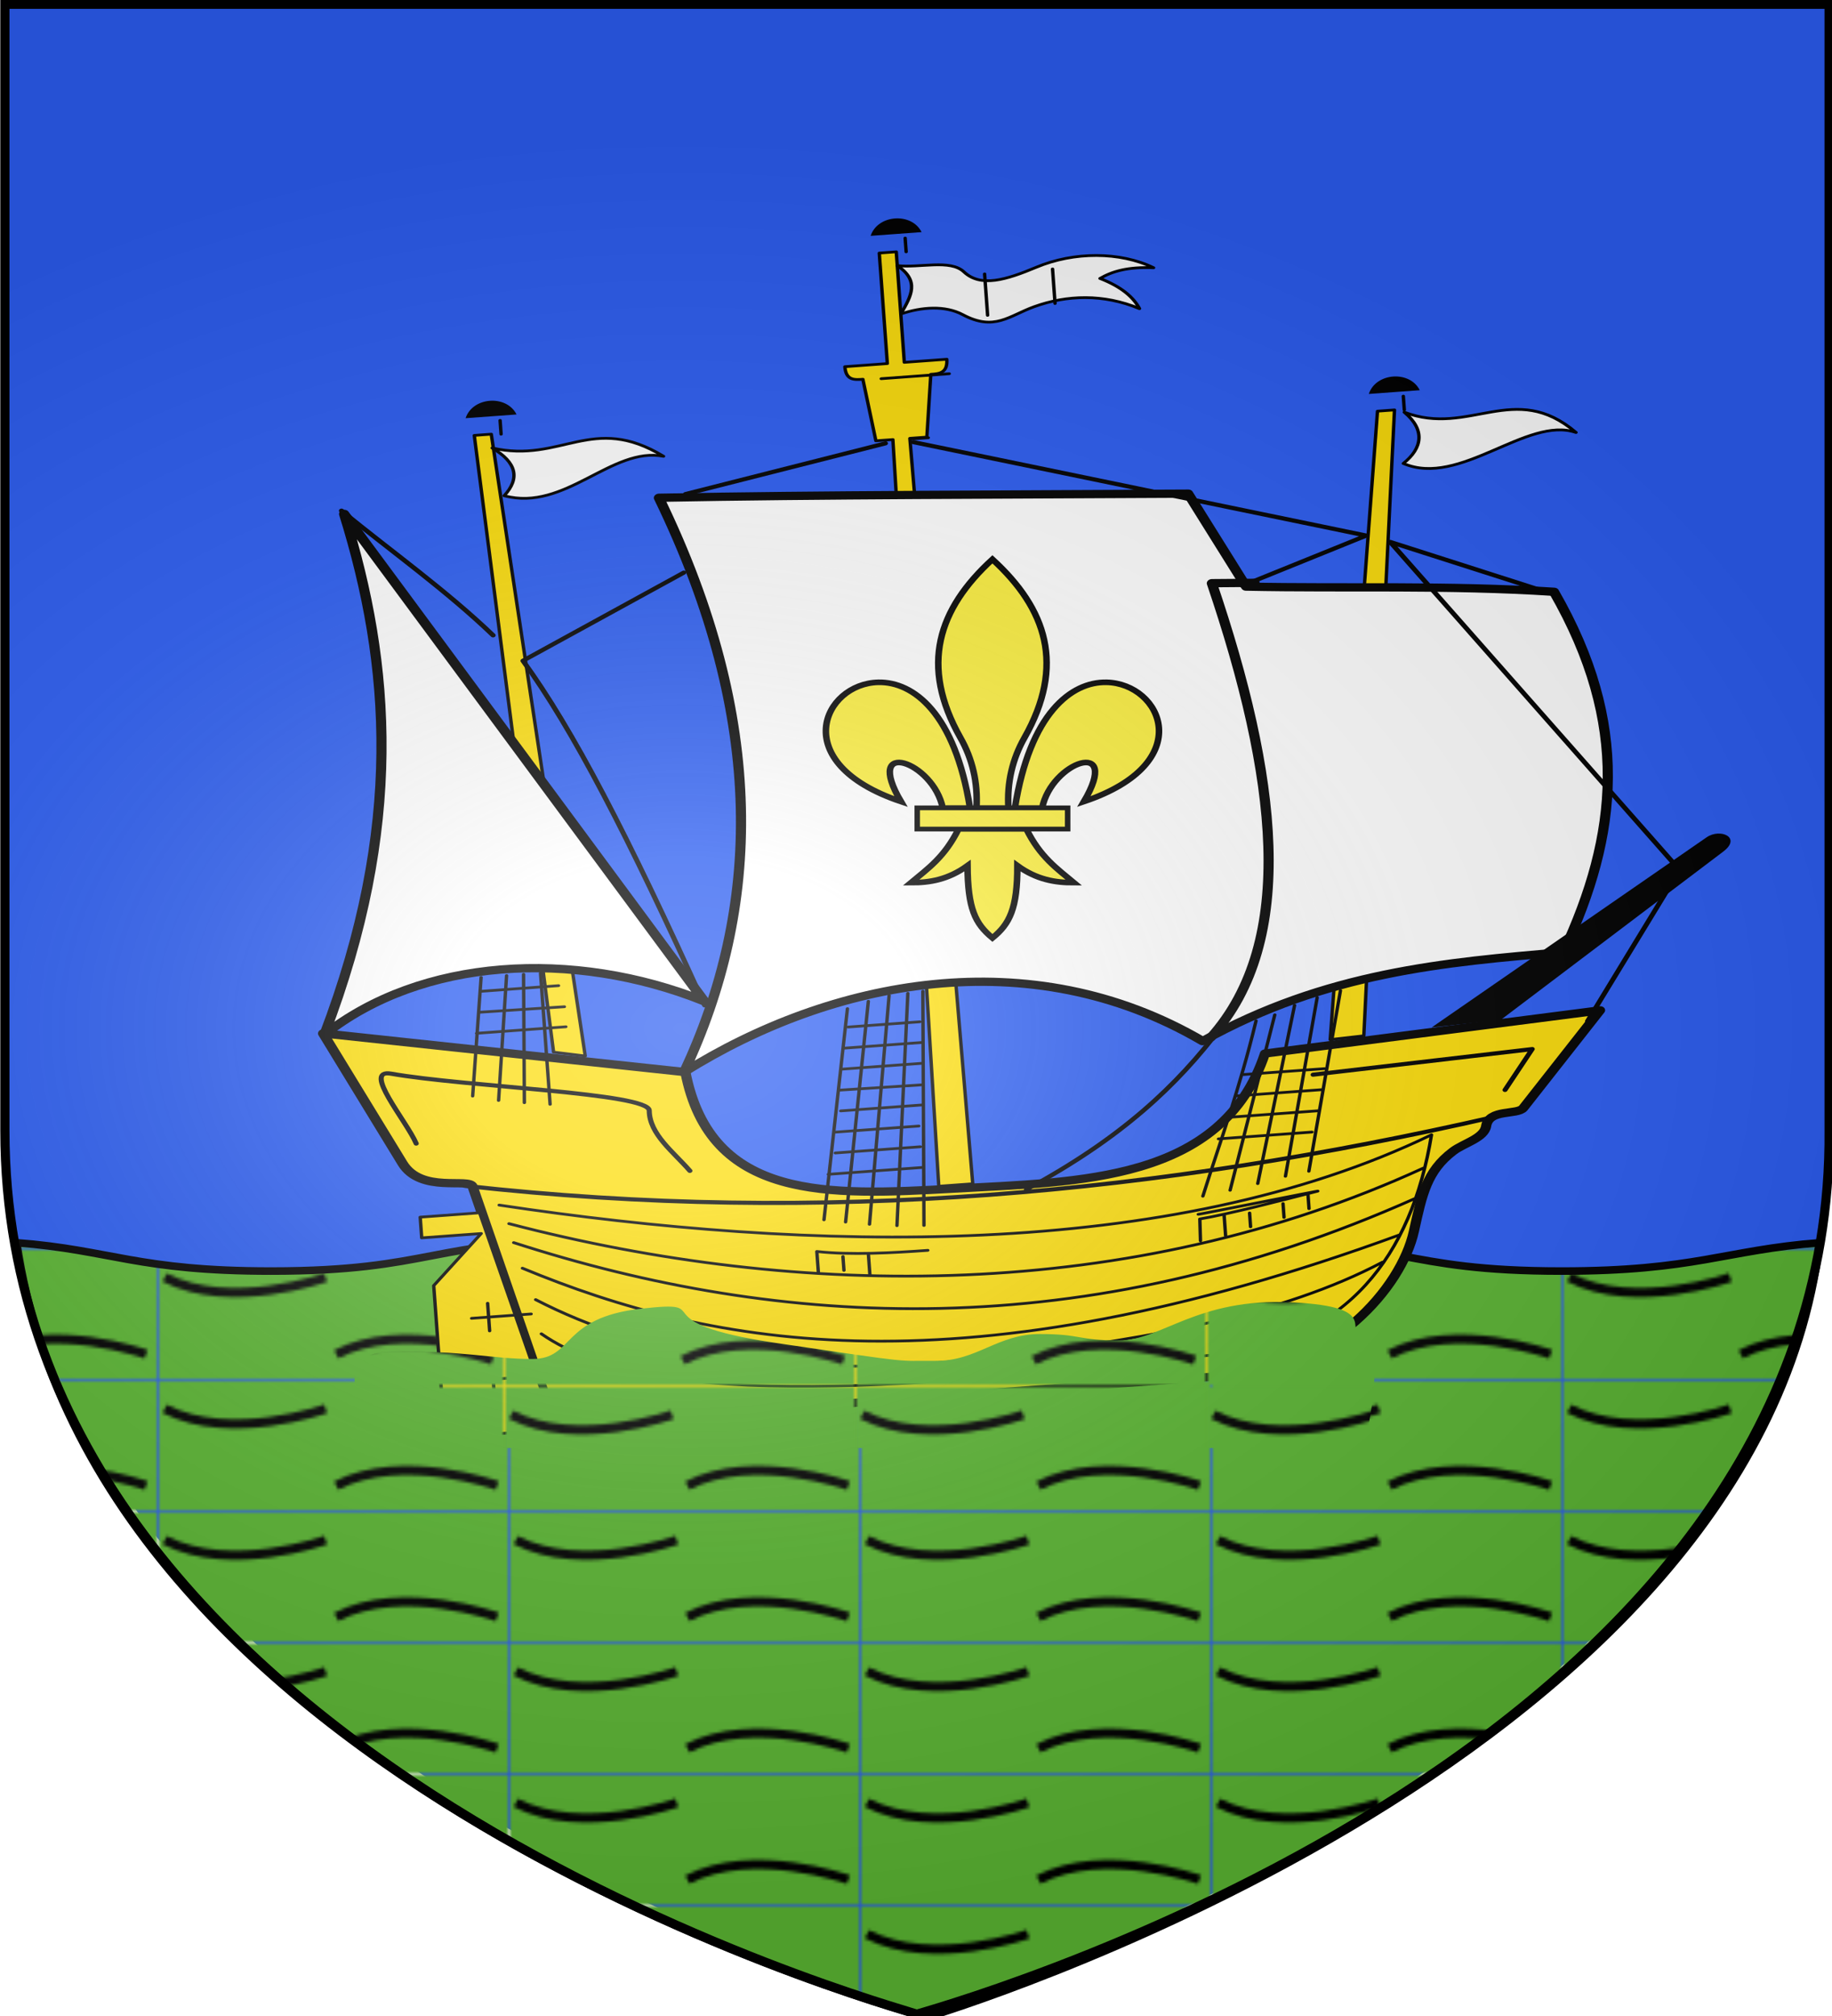 <svg xmlns="http://www.w3.org/2000/svg" xmlns:xlink="http://www.w3.org/1999/xlink" width="600" height="660" viewBox="-300 -300 600 660"><defs><g id="c"><path id="b" d="M0 0v1h.5z" transform="rotate(18 3.157 -.5)"/><use xlink:href="#b" width="810" height="540" transform="scale(-1 1)"/></g><g id="d"><use xlink:href="#c" width="810" height="540" transform="rotate(72)"/><use xlink:href="#c" width="810" height="540" transform="rotate(144)"/></g><g id="f"><path id="e" d="M0 0v1h.5z" transform="rotate(18 3.157 -.5)"/><use xlink:href="#e" width="810" height="540" transform="scale(-1 1)"/></g><g id="g"><use xlink:href="#f" width="810" height="540" transform="rotate(72)"/><use xlink:href="#f" width="810" height="540" transform="rotate(144)"/></g><g id="i"><path id="h" d="M0 0v1h.5z" transform="rotate(18 3.157 -.5)"/><use xlink:href="#h" width="810" height="540" transform="scale(-1 1)"/></g><g id="j"><use xlink:href="#i" width="810" height="540" transform="rotate(72)"/><use xlink:href="#i" width="810" height="540" transform="rotate(144)"/></g><g id="l"><path id="k" d="M0 0v1h.5z" transform="rotate(18 3.157 -.5)"/><use xlink:href="#k" width="810" height="540" transform="scale(-1 1)"/></g><g id="m"><use xlink:href="#l" width="810" height="540" transform="rotate(72)"/><use xlink:href="#l" width="810" height="540" transform="rotate(144)"/></g><g id="o"><path id="n" d="M0 0v1h.5z" transform="rotate(18 3.157 -.5)"/><use xlink:href="#n" width="810" height="540" transform="scale(-1 1)"/></g><g id="p"><use xlink:href="#o" width="810" height="540" transform="rotate(72)"/><use xlink:href="#o" width="810" height="540" transform="rotate(144)"/></g><g id="r"><path id="q" d="M0 0v1h.5z" transform="rotate(18 3.157 -.5)"/><use xlink:href="#q" width="810" height="540" transform="scale(-1 1)"/></g><g id="s"><use xlink:href="#r" width="810" height="540" transform="rotate(72)"/><use xlink:href="#r" width="810" height="540" transform="rotate(144)"/></g><g id="v"><path id="u" d="M0 0v1h.5z" transform="rotate(18 3.157 -.5)"/><use xlink:href="#u" width="810" height="540" transform="scale(-1 1)"/></g><g id="w"><use xlink:href="#v" width="810" height="540" transform="rotate(72)"/><use xlink:href="#v" width="810" height="540" transform="rotate(144)"/></g><g id="y"><path id="x" d="M0 0v1h.5z" transform="rotate(18 3.157 -.5)"/><use xlink:href="#x" width="810" height="540" transform="scale(-1 1)"/></g><g id="z"><use xlink:href="#y" width="810" height="540" transform="rotate(72)"/><use xlink:href="#y" width="810" height="540" transform="rotate(144)"/></g><pattern xlink:href="#a" id="E" patternTransform="translate(210.68 240.254)"/><pattern xlink:href="#a" id="D" patternTransform="translate(97.232 281.306)"/><pattern id="a" width="114.304" height="42.307" patternTransform="translate(-400.805 2.227)" patternUnits="userSpaceOnUse"><g transform="translate(700.805 297.773)"><path d="M-700.805-297.773h114.304v42.307h-114.304z" style="fill:#5ab532;stroke:none;stroke-width:3;stroke-miterlimit:4;stroke-dasharray:none"/><path id="C" d="M-699.094-288.867c21.525 11.134 52.698 0 52.698 0" style="fill:none;stroke:#000;stroke-width:3;stroke-linecap:butt;stroke-linejoin:miter;stroke-miterlimit:4;stroke-dasharray:none;stroke-opacity:1"/><use xlink:href="#C" width="100%" height="100%" transform="matrix(1 0 0 -1 56.183 -552.6)"/></g></pattern><radialGradient xlink:href="#A" id="F" cx="221.445" cy="226.331" r="300" fx="221.445" fy="226.331" gradientTransform="matrix(1.354 0 0 .977 -376.514 -184.411)" gradientUnits="userSpaceOnUse"/><linearGradient id="A"><stop offset="0" style="stop-color:white;stop-opacity:.314"/><stop offset=".19" style="stop-color:white;stop-opacity:.251"/><stop offset=".6" style="stop-color:#6b6b6b;stop-opacity:.125"/><stop offset="1" style="stop-color:black;stop-opacity:.125"/></linearGradient><path id="B" d="M-688.93-369.77s24.123 10 36.184 10c12.062 0 24.123-10 36.184-10s24.123 10 36.184 10 24.122-10 36.184-10 24.122 10 36.184 10c12.06 0 24.122-10 36.183-10s24.123 10 36.184 10 36.184-10 36.184-10" style="fill:none;stroke:#f7f700;stroke-width:5;stroke-linecap:butt;stroke-linejoin:miter;stroke-miterlimit:4;stroke-dasharray:none;stroke-opacity:1"/></defs><g style="display:inline"><path d="M17.632 348.359v.093c-3.964 1.529-3.442 1.232-6.34 2.282 2.03-.746 3.865-1.428 6.34-2.375z" style="fill:#5ab532;fill-opacity:1;stroke:#000;stroke-width:3;stroke-linecap:butt;stroke-linejoin:miter;stroke-miterlimit:4;stroke-opacity:1"/><path d="M.567 358.473S-299.378 269.797-297.88 69.398v-369.234h596.891V69.398C302.578 272.327.567 358.473.567 358.473" style="display:inline;fill:#2b5df2;stroke:none;stroke-width:3.006;stroke-linecap:butt;stroke-linejoin:miter;stroke-miterlimit:4;stroke-dasharray:none;stroke-opacity:1"/><path d="M-105.583 106.02c-52.844 0-52.82 10.106-105.664 10.106-43.602 0-52.241-6.877-83.26-9.28C-267.86 288.47 3.427 360.464 3.427 360.464s271.448-80.588 292.549-253.616c-31.019 2.402-40.885 9.279-84.487 9.279-52.844 0-52.82-10.106-105.663-10.106-52.844 0-52.861 10.106-105.705 10.106S-52.74 106.02-105.583 106.02z" style="fill:url(#D);fill-opacity:1;stroke:#000;stroke-width:2.485;stroke-linecap:butt;stroke-linejoin:miter;stroke-miterlimit:4;stroke-dasharray:none;stroke-opacity:1"/></g><g style="display:inline"><g style="stroke-width:.656"><path stroke-width="1.968" d="m496.934 724.78-65.36 4.447c-10.101 29.83-37.8 27.217-62.071 26.696s-47.13-1.246-50.172-32.326l-69.468-15.492 13.518 32.248c3.167 7.555 12.749 4.493 13.23 6.762l12.54 57.97h130.324c20.576 0 35.156-17.838 38.378-31.058 2.09-8.58 3.296-14.025 8.715-18.347 2.16-1.722 6.185-2.545 6.728-5.395.78-4.097 6.217-2.002 7.445-3.657z" style="fill:#fcdd09;stroke:#000;stroke-linecap:round;stroke-linejoin:round" transform="matrix(1.686 -.123 .1 1.371 -686.274 -901.782)"/><path d="m444.375 727.055 17.997-148.453h3.299L450.929 726.73zM294.14 716.564 287.506 568.7h3.3l9.398 149.332zM371.63 532.41h-3.299v26.393h-8.248c0 3.299 1.65 3.299 3.3 3.299l1.649 14.845h3.3l-1.65 178.15h6.598l-1.65-178.15h3.3l1.65-14.845c1.65 0 3.3 0 3.3-3.3h-8.25zM277.593 753.447h-11.548v4.949h11.548l-9.898 11.547v36.29h21.446z" style="fill:#fcdd09;stroke:#000;stroke-width:.656;stroke-linecap:round;stroke-linejoin:round" transform="matrix(1.686 -.123 .1 1.371 -686.274 -901.782)"/><g stroke-width="1.193" style="fill:#fcdd09;stroke:#000;stroke-linecap:round;stroke-linejoin:round"><path d="M255.12 368.5c-10.39-22.719-12.765-49.704-2-83-19.34 1.303-40.02 3.17-62 5l-6 14c-11.696 1.361-23.628 1.884-36 4-7.763 19.835-5.459 35.62 2 52 13.95.183 28 .416 43 9 19.351-16.388 42.933-12.739 61-1" style="fill:#fff;stroke-width:1.193" transform="matrix(-2.782 .204 .166 2.261 572.585 -834.195)"/><path d="m252.12 358.5 38-74c-4.192 22.22-4.258 45.743 6.794 74.8-12-10-29.794-9.801-44.794-.801z" style="fill:#fff;stroke-width:1.193" transform="matrix(-2.782 .204 .166 2.261 572.585 -834.195)"/></g><path d="M292.44 583.546c11.548 4.948 21.446-9.898 31.344-6.599-13.198-11.546-19.796 0-32.994-4.948 4.535 3.848 4.982 7.698 1.65 11.547M417.832 550.126c-6.772-4.198-13.856-4.518-20.316-2.293-4.998 1.722-8.026 5.223-13.925.655-3.288-2.545-7.824-2.555-11.955-1.232 2.301-4.132 4.156-7.558 0-11.547 4.297.995 10.334-.65 12.773 2.623 3.04 4.08 8.033 2.659 14.09.163 7.46-3.073 16.368-2.294 22.627 2.163-5.015-.726-8.095.16-10.503 1.605 4.073 2.382 6.188 5.044 7.209 7.863" style="fill:#fff;stroke:#000;stroke-width:.656;stroke-linecap:round;stroke-linejoin:round" transform="matrix(1.686 -.123 .1 1.371 -686.274 -901.782)"/><path d="M295.968 564.462c-1.65-4.949-8.248-4.949-9.898 0zM376.802 528.172c-1.65-4.949-8.248-4.949-9.898 0zM470.834 574.359c-1.65-4.949-8.248-4.949-9.898 0z" style="stroke-width:.656" transform="matrix(1.686 -.123 .1 1.371 -686.274 -901.782)"/><path fill="#da121a" d="M466.627 591.464c10.588 6.763 24.574-9.222 33.802-4.356-11.142-13.541-20.679-.765-32.894-7.797 3.847 4.536 3.004 8.897-.908 12.152z" style="fill:#fff;stroke:#000;stroke-width:.656;stroke-linecap:round;stroke-linejoin:round" transform="matrix(1.686 -.123 .1 1.371 -686.274 -901.782)"/><path fill="none" stroke-width=".984" d="m433.808 617.72 24.633-9.76-86.17-30.05m-111.49 6.362c9.109 10.574 19.151 20.79 27.55 32.251m135.104 105.77c-9.303 12.999-20.718 24.514-39.854 35.064m109.8-132.43-30.403-15.042 51.303 82.936-19.919 34.321M366.838 577.718l-39.348 8.58m-1.442 18.63-32.307 18.138c8.617 17.07 17.691 42.935 30.257 85.005m-57.686 27.832c-1.51-5.46-9.533-18.797-3.87-17.036 14.168 4.405 49.575 9.084 49.36 13.235-.292 5.647 4.083 10.211 7.008 15.025m121.78-12.042 42.688-2.28-5.823 9.227m-202.416 4.72c68.73 15.75 134.557 13.772 199.781 1.525" style="stroke:#000;stroke-linecap:round;stroke-linejoin:round" transform="matrix(1.686 -.123 .1 1.371 -686.274 -901.782)"/><path d="M522.964 689.216c3.86-3.073-.266-5.668-2.993-3.695l-55.827 40.405 13.473-.607z" style="stroke-width:.656" transform="matrix(1.686 -.123 .1 1.371 -686.274 -901.782)"/><path d="M296.026 700.862H281.18m161.669 32.99H427.17m14.863 4.95h-16.513m15.677 4.948h-17.327m15.677 4.948h-18.146m-57.739 1.65h-18.146m18.146-4.949h-16.497m16.497-4.948h-16.497m17.327-4.949h-15.677m15.842-4.785-15.842-.164m16.497-4.948h-15.677m15.677-4.949h-14.847m14.847-4.948h-13.864m78.87 5.585c-4.249 16.297-8.498 27.608-12.746 40.745m-137.22-56.232 16.513.163m0 4.785h-17.327m13.198 18.145v-31.341m-3.3 0-1.65 30.511m-1.649-30.511-3.3 29.528m-4.948-1.486 3.3-28.042m156.719 65.981v3.3m-4.95-1.65v3.299m-6.598-1.65v3.3m-4.95-3.3v4.949m-74.235-1.65v3.3m4.95-3.3v4.949m-.591-63.758-7.503 49.75m11.647-51.134-7.503 52.048m11.597-53.066-7.011 54.014m10.662-54.205-5.373 54.996m8.298-55.233-3.079 55.652m74.714-45.877L428.352 760m14.103-43.152-8.65 41.892m13.248-43.169-8.65 42.384m-4.381-37.757-11.107 40.909m-6.437 11.484.184-5.196c5.632-.637 15.92-2.953 23.178-4.568 1.201-.267-24.611 3.713-23.37 3.421m-74.27 7.18v-4.948c6.425 1.486 14.848 1.65 21.447 1.65m-82.17-18.178c59.232 16.46 128.66 25.058 181.135-.54-5.54 28.612-19.44 47.304-43.718 48.424-58.332 2.689-109.967 4.436-131.083-16.578m-4.7-26.725c55.211 23.11 118.843 29.544 177.423 2.667m-176.78 1.92c50.555 25.22 108.732 34.47 174.817 5.123m-173.497 1.102c35.64 22.007 83.243 37.745 170.065 7.253m-167.953.446c19.895 14.944 47.233 24.495 93.24 21.355 24.682-1.686 50.526-4.598 70.913-15.575m-173.48-5.75v6.598m8.248-3.3h-11.548m3.3 11.547v6.598m11.547-3.299H274.56m193.012-217.738v3.299m-94.031-49.486v3.3m-80.835 32.99v3.299m87.433-6.598h-13.197m8.248 14.845h-3.299m16.497-37.939v9.897m13.197-9.897v8.248" style="fill:none;stroke:#000;stroke-width:.656;stroke-linecap:round;stroke-linejoin:round" transform="matrix(1.686 -.123 .1 1.371 -686.274 -901.782)"/><path stroke-width="1.968" d="M421.344 724.466c18.146-21.444 16.496-61.032 6.598-107.88l8.249.66" style="fill:none;stroke:#000;stroke-linecap:round;stroke-linejoin:round" transform="matrix(1.686 -.123 .1 1.371 -686.274 -901.782)"/></g><path d="M-172.45 142.545c24.83-.528 32.906 2.36 46.76 2.36s9.155-13.494 35.627-16.463-2.232 4.341 44.534 11.267 38.507 5.689 51.956 5.805 20.289-8.774 34.143-8.774 12.124 2.094 25.978 2.094 25.484-13.97 56.41-12.485 15.99 9.73 23.75 12.485 0 35.223 0 35.223h-320.643s-23.347-30.985 1.484-31.512" style="fill:url(#E);stroke-width:3"/><g fill="#fcef3c" stroke="#000" stroke-width="1.063"><path fill-rule="evenodd" d="M58.405 30.003c10.623.254 17.913 18.078-4.382 26.78 7.369-14.436-6.305-9.002-8.107 1.487h-5.281c2.918-21.306 10.964-28.43 17.77-28.267Zm-28.67 32.88c-2.69 6.35-6.012 8.985-9.24 12.106 3.619.016 7.22-.679 10.958-3.814.064 9.675 1.472 12.982 4.833 16.232 3.323-3.149 4.845-6.547 4.834-16.232 3.737 3.135 7.34 3.83 10.958 3.814-3.228-3.121-6.55-5.757-9.24-12.107zm6.551-60.497c-10.503 11.151-14.16 23.801-6.2 40.084 2.304 4.713 3.409 10.027 3.1 15.8h6.2c-.308-5.773.797-11.087 3.1-15.8 7.96-16.283 4.304-28.933-6.2-40.084ZM14.168 30.003c-10.623.254-17.914 18.078 4.381 26.78-7.368-14.436 6.305-9.002 8.108 1.487h5.281c-2.918-21.306-10.964-28.43-17.77-28.267Z" style="stroke-width:1.265" transform="matrix(1.689 0 0 1.458 -36.253 -120.369)"/><path d="M21.701 58.196h29.17v4.76h-29.17Z" style="stroke-width:1.063" transform="matrix(1.689 0 0 1.458 -36.253 -120.369)"/></g></g><g style="display:inline"><path d="M.323 359.393c21.4-6.228 300.461-88.145 298.722-289.29V-298.61H-298.4V70.102c0 207.603 291.27 286.75 298.723 289.291z" style="display:inline;fill:url(#F);fill-opacity:1;fill-rule:evenodd;stroke:#000;stroke-width:3;stroke-linecap:butt;stroke-linejoin:miter;stroke-miterlimit:4;stroke-dasharray:none;stroke-opacity:1"/></g></svg>